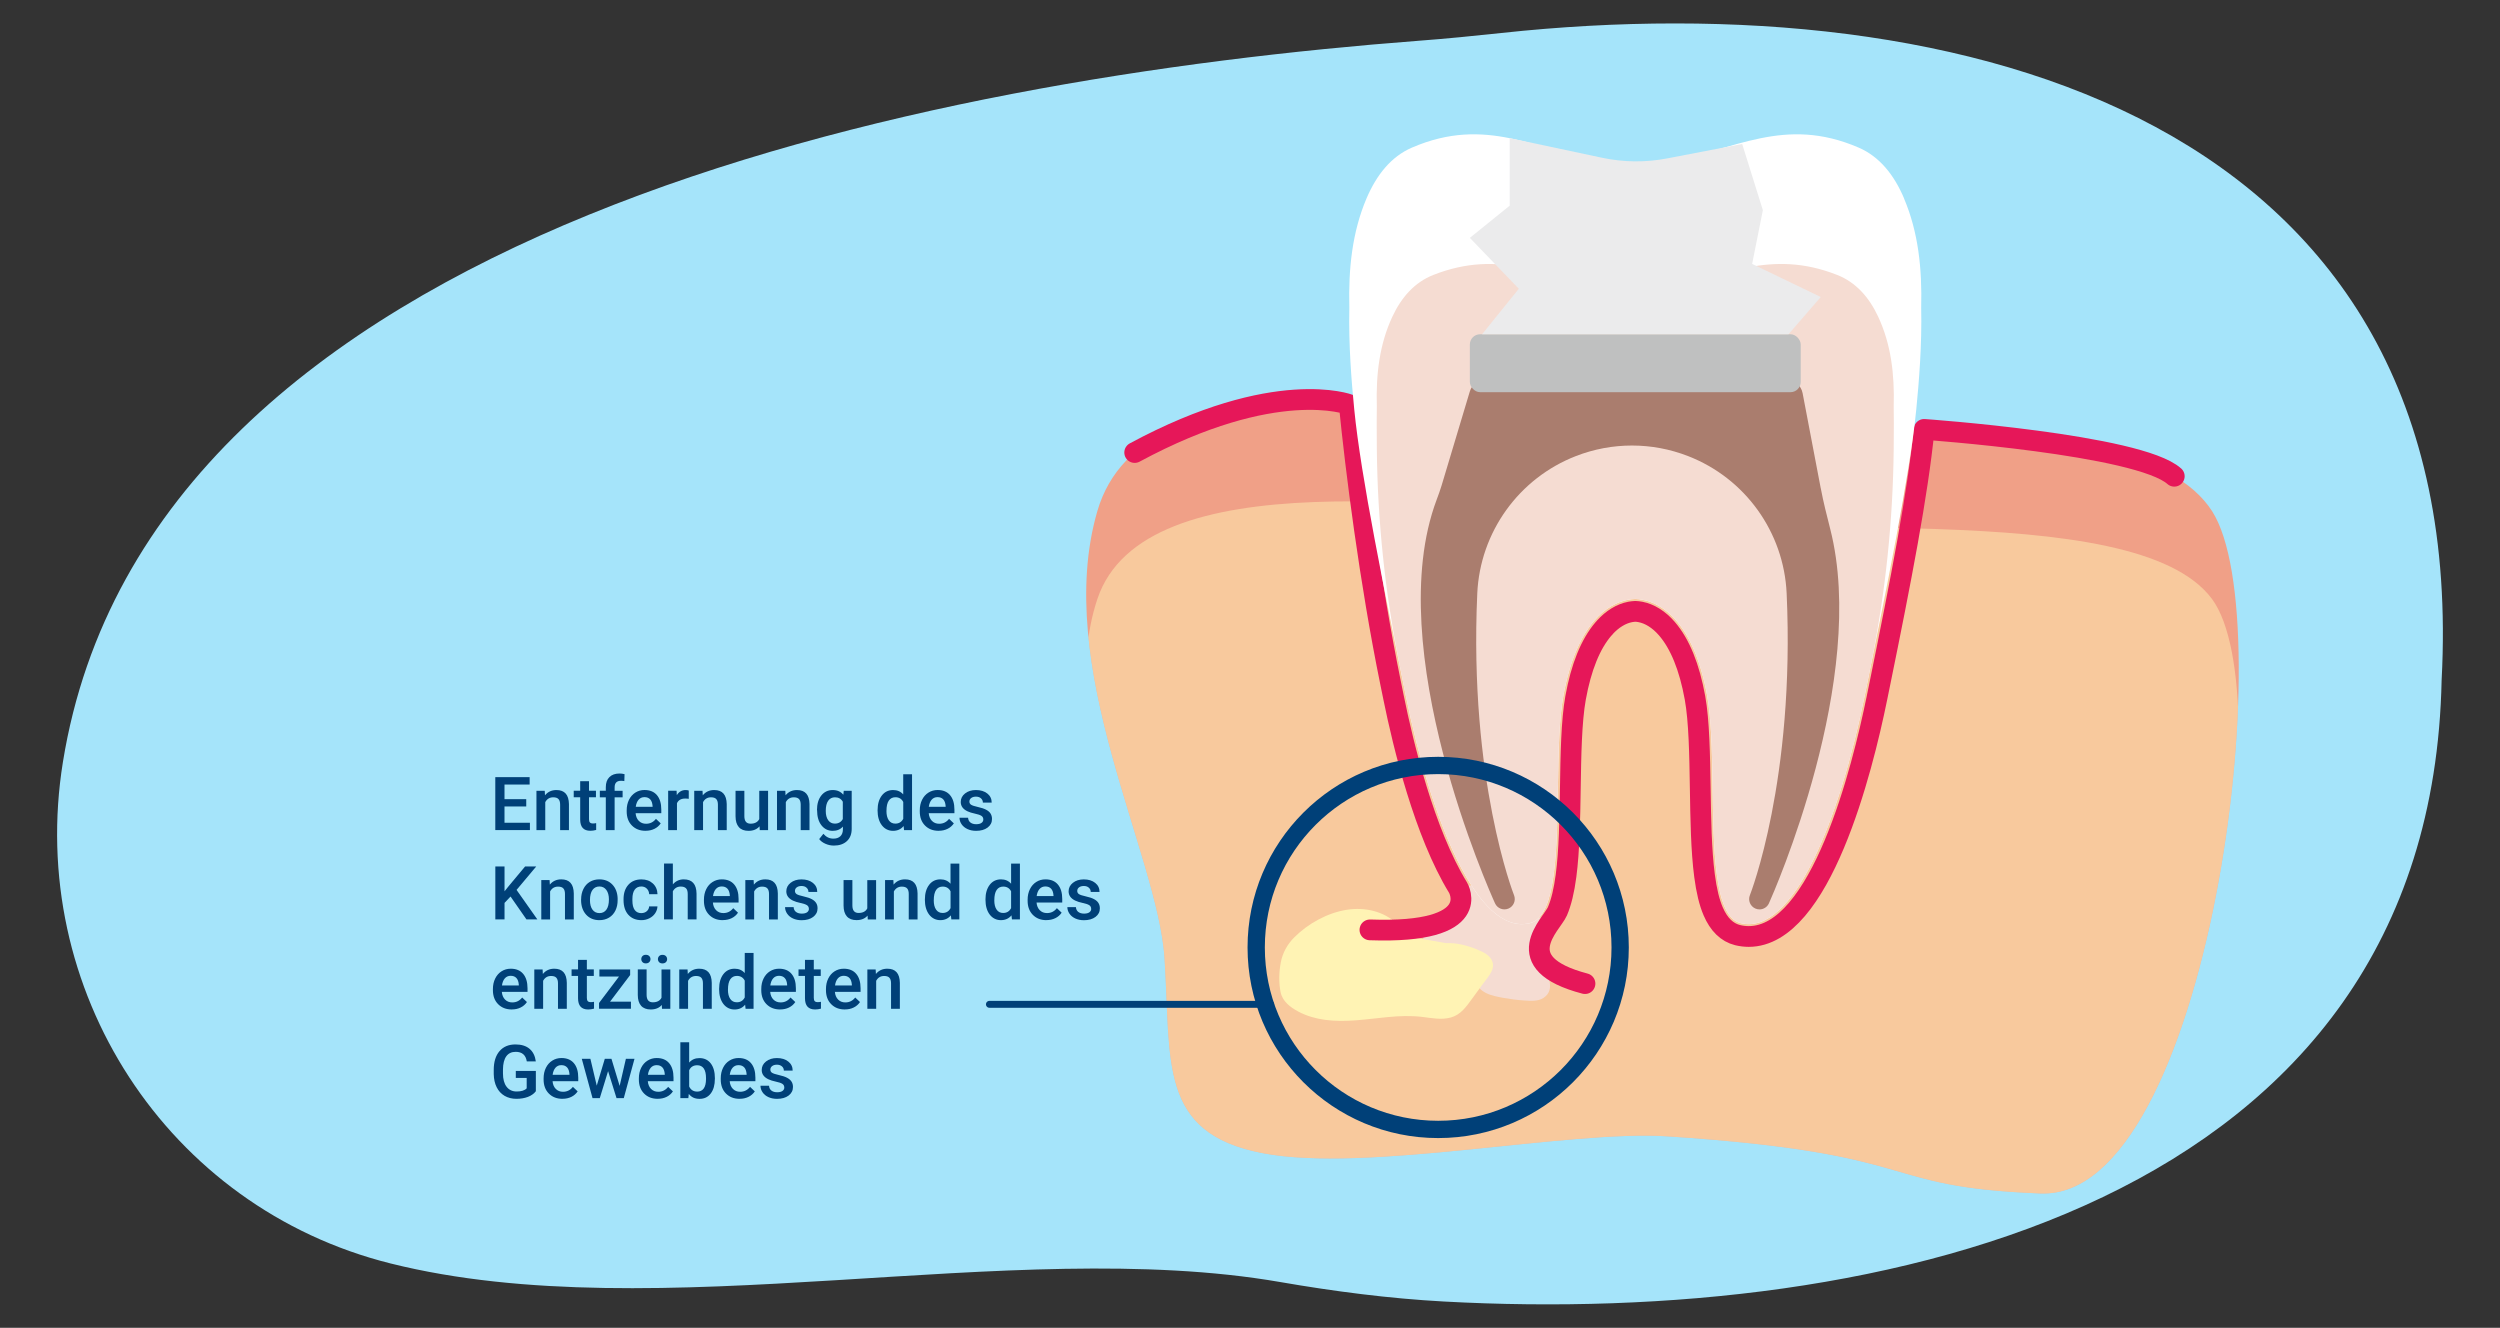 <?xml version="1.0" encoding="UTF-8"?>
<svg xmlns="http://www.w3.org/2000/svg" xmlns:xlink="http://www.w3.org/1999/xlink" id="uuid-5093d146-fd6a-4e78-a0a5-f84c5672e1aa" data-name="Ebene 1" width="723" height="384" viewBox="0 0 723 384">
  <rect x="0" y="0" width="723" height="384" fill="#333333" stroke="none"/>
  <defs>
    <style>
      .uuid-287e9701-ff32-42b5-8fd0-f504a427b691 {
        fill: #ebebec;
      }

      .uuid-d8528d84-4b7a-426c-a533-ab21795a1fe7 {
        fill: #f5dcd2;
      }

      .uuid-c8a74b02-1c59-4cfc-bf08-75a856d69a3c {
        fill: #fff;
      }

      .uuid-79b2e9a7-684c-4d3a-9fc5-9db65033edd9 {
        clip-path: url(#uuid-ffa49cb7-a8f1-40ed-a3f4-3a97c5c7b606);
      }

      .uuid-56c33f50-9d99-4199-831c-d93ac86b0ed6 {
        opacity: .5;
      }

      .uuid-56c33f50-9d99-4199-831c-d93ac86b0ed6, .uuid-af2faab4-b842-4100-8081-ad7de5ad4e05 {
        fill: #fff3b4;
      }

      .uuid-4fc811a1-652d-494a-a36d-eb493ed74eb0 {
        fill: #aa7d6e;
      }

      .uuid-ea3c93ee-3f3b-4602-90a7-b62badaaaf61, .uuid-2e89d10c-0896-4304-9d75-bb3f851837b0, .uuid-06db256f-3d17-4864-8e6b-6e5494f61581, .uuid-b1e44dad-4ca7-479a-92aa-db0b61a21b5c {
        fill: none;
      }

      .uuid-c947288d-95ed-4ba9-9205-5bc162654619 {
        fill: #f0a087;
      }

      .uuid-9d1cd68b-cc6d-48dd-9ac6-7e0064d303e2 {
        fill: #004078;
      }

      .uuid-f4133373-69bd-42cb-9fa4-8836fd9cf28e {
        fill: #bfc0c0;
      }

      .uuid-766b55e6-b606-40ca-9e18-0b787a605d5c {
        fill: #a5e4fa;
      }

      .uuid-2e89d10c-0896-4304-9d75-bb3f851837b0 {
        stroke: #e61759;
        stroke-width: 6px;
      }

      .uuid-2e89d10c-0896-4304-9d75-bb3f851837b0, .uuid-b1e44dad-4ca7-479a-92aa-db0b61a21b5c {
        stroke-linecap: round;
        stroke-linejoin: round;
      }

      .uuid-06db256f-3d17-4864-8e6b-6e5494f61581 {
        stroke-miterlimit: 10;
        stroke-width: 5px;
      }

      .uuid-06db256f-3d17-4864-8e6b-6e5494f61581, .uuid-b1e44dad-4ca7-479a-92aa-db0b61a21b5c {
        stroke: #004078;
      }

      .uuid-b1e44dad-4ca7-479a-92aa-db0b61a21b5c {
        stroke-width: 2px;
      }
    </style>
    <clipPath id="uuid-ffa49cb7-a8f1-40ed-a3f4-3a97c5c7b606">
      <path class="uuid-ea3c93ee-3f3b-4602-90a7-b62badaaaf61" d="M590.18,345.15c-48.54-1.91-32.13-11.53-107.88-16.52-28.99-1.91-87.31,10.68-117.31,4.83-30-5.84-26.29-26.18-28.2-56.3-1.91-30.11-32.47-84.5-19.44-129.34,6.7-23.05,31.94-30.87,62.66-32.22,29.02-1.28,62.94,3.2,90.72,6.04,25.93,2.65,58.87,1.74,89.05,2.92,36.4,1.42,68.77,5.88,79.95,23.26,20.45,31.8-1.01,199.23-49.56,197.32Z"></path>
    </clipPath>
  </defs>
  <path class="uuid-766b55e6-b606-40ca-9e18-0b787a605d5c" d="M706.12,196.65c-3.11,152.15-161.85,186.66-288.54,179.75-15.93-.87-31.77-2.94-47.49-5.66-77.79-13.45-179.92,13.96-257.14-5.35C48.27,349.22,7.56,286.15,18.2,220.34,43.23,65.57,268.16,22.61,410.39,11.78c7.95-.6,15.87-1.39,23.8-2.24,133.3-14.39,280.57,24.48,271.93,187.1Z"></path>
  <g>
    <g class="uuid-79b2e9a7-684c-4d3a-9fc5-9db65033edd9">
      <path class="uuid-c947288d-95ed-4ba9-9205-5bc162654619" d="M590.18,345.15c-48.54-1.91-32.13-11.53-107.88-16.52-28.99-1.91-87.31,10.68-117.31,4.83-30-5.84-26.29-26.18-28.2-56.3-1.91-30.11-32.47-84.5-19.44-129.34,6.7-23.05,31.94-30.87,62.66-32.22,29.02-1.28,62.94,3.2,90.72,6.04,25.93,2.65,58.87,1.74,89.05,2.92,36.4,1.42,68.77,5.88,79.95,23.26,20.45,31.8-1.01,199.23-49.56,197.32Z"></path>
      <path class="uuid-56c33f50-9d99-4199-831c-d93ac86b0ed6" d="M590.18,345.15c-48.54-1.66-32.13-10.04-107.88-14.39-28.99-1.66-87.31,9.3-117.31,4.21-30-5.09-26.29-22.81-28.2-49.04-1.91-26.23-32.47-73.61-19.44-112.67,6.7-20.08,31.94-26.89,62.66-28.07,29.02-1.12,62.94,2.79,90.72,5.26,25.93,2.31,58.87,1.52,89.05,2.54,36.4,1.24,68.77,5.12,79.95,20.26,20.45,27.7-1.01,173.55-49.56,171.89Z"></path>
    </g>
    <path class="uuid-d8528d84-4b7a-426c-a533-ab21795a1fe7" d="M445.95,279.66c-.88-1.05-1.93-1.96-2.65-3.13-.77-1.24.17-1.52-.46-2.83-.49-1.03,4.87-8.56,3.59-8.37-2.73.4-12.72-1.57-14.97-2.88-1.05-.61-.97-3.17-1.78-4.3-.24-.73-2.03.29-2.23-.4-.74-2.51-4.83-2.14-4.7.64,0,.06.02.1.02.16-.24.26-.43.6-.52,1.04-.74,3.61-3.13,5.27-6.12,7.05-1.36.81-3.24,1.83-4.07,3.25-1.18,2.01.17,3.96,2.09,4.72,3.3,1.31,7.07.48,10.31,1.86.9.38,1.95,1.01,2.31,1.97.52,1.4-.22,3.17-.04,4.64.48,4.12,4.72,4.9,8.12,5.52,1.98.36,3.99.61,5.99.74,1.83.12,3.93.31,5.54-.75,3.38-2.21,1.61-6.5-.42-8.93Z"></path>
    <path class="uuid-af2faab4-b842-4100-8081-ad7de5ad4e05" d="M428.93,275.38c-2.56-1.27-5.54-2.26-8.38-2.56-.79-.08-1.57-.09-2.35-.07-2.33-.41-4.67-.81-7-1.22-1.44-.25-2.94-.5-4.18-1.32-1.2-.79-2.01-2.05-3.03-3.04-3.78-3.68-9.35-4.86-14.45-4.07-5.6.86-11.28,4-15.26,8.01-2,2.01-3.35,4.45-3.88,7.24-.52,2.73-.61,5.84-.05,8.58.54,2.69,2.82,4.38,5.11,5.61,2.39,1.28,5.02,2.02,7.69,2.39,6.11.85,12.18-.23,18.27-.8,3.3-.31,6.61-.44,9.9-.04,2.72.33,5.56.92,8.26.17,2.89-.8,4.51-3.19,6.19-5.49,1-1.37,2.01-2.75,3.01-4.12.9-1.24,2.01-2.47,2.64-3.88,1.07-2.37-.37-4.33-2.48-5.38Z"></path>
    <path class="uuid-2e89d10c-0896-4304-9d75-bb3f851837b0" d="M628.8,137.73c-10.2-9.18-72.34-13.55-72.34-13.55-1.86,18.8-6.74,43.78-12.73,73.19l-.93,4.55c-4.22,20.72-16.28,68.91-37.07,68.91,0,0,0,0,0,0-1.08,0-2.17-.14-3.24-.4-3.04-.76-5.41-3.07-7.04-6.87-1.11-2.58-1.93-5.95-2.5-10.31-.96-7.29-1.1-16.42-1.24-25.25-.15-9.56-.3-19.44-1.52-26.2-1.61-8.91-4.36-15.65-8.15-20.02l-.05-.06c-2.27-2.59-4.89-4.23-7.59-4.75-.51-.1-1-.15-1.47-.17-.47.02-.96.08-1.47.17-2.61.5-5.15,2.05-7.37,4.49l-.05.1-.31.31c-3.76,4.37-6.47,11.08-8.07,19.93-1.22,6.76-1.37,16.64-1.52,26.2-.14,8.83-.28,17.96-1.24,25.25-.57,4.35-1.39,7.73-2.5,10.31-1.63,3.8-14.75,14.92,7.98,20.9"></path>
    <path class="uuid-2e89d10c-0896-4304-9d75-bb3f851837b0" d="M328.15,130.87c40.82-22.02,62.05-13.86,62.05-13.86,1.86,18.8,5.93,50.95,11.93,80.37l.93,4.55c2.76,13.56,8.88,38.9,18.61,54.78,0,0,8.01,13.41-25.49,12.21"></path>
    <path class="uuid-c8a74b02-1c59-4cfc-bf08-75a856d69a3c" d="M550.67,57.4c-2.88-6.8-7.09-12.1-13.14-14.71-21.61-9.34-36,.89-54.49,3.77-3.36.38-6.74.63-10.11.7-3.37-.07-6.75-.32-10.11-.7-18.49-2.88-32.88-13.11-54.49-3.77-6.05,2.61-10.25,7.92-13.14,14.71-4.12,9.71-5.25,20.26-4.96,31.59-.24,10.79.63,21.38,1.42,29.41,1.93,19.59,8.71,52.31,14.92,82.82,7.21,35.39,20.57,69.59,35.92,65.75,2.01-.5,3.5-2.21,4.61-4.81,1.04-2.43,1.75-5.65,2.24-9.36,1.99-15.03.37-38.28,2.79-51.62,1.9-10.49,5.21-17.4,8.97-21.74,0,0,0,0,0,0,3.11-3.58,6.51-5.37,9.68-5.98.73-.14,1.45-.22,2.14-.24.7.02,1.41.1,2.14.24,3.17.61,6.57,2.4,9.68,5.98,0,0,0,0,0,0,3.76,4.33,7.08,11.25,8.97,21.74,2.41,13.33.8,36.59,2.79,51.62.49,3.71,1.2,6.93,2.24,9.36,1.11,2.59,2.6,4.3,4.61,4.81,15.35,3.84,28.71-30.36,35.92-65.75,6.21-30.5,12.99-63.23,14.92-82.82.79-8.03,1.66-18.62,1.42-29.41.29-11.33-.84-21.88-4.96-31.59Z"></path>
    <path class="uuid-d8528d84-4b7a-426c-a533-ab21795a1fe7" d="M406.57,201.21c7.21,35.39,20.57,69.59,35.92,65.75,2.01-.5,3.5-2.21,4.61-4.81,1.04-2.43,1.75-5.65,2.24-9.36,1.99-15.03.37-38.28,2.79-51.62,1.9-10.49,5.21-17.4,8.97-21.74,0,0,0,0,0,0,3.11-3.58,6.51-5.37,9.68-5.98.73-.14,1.45-.22,2.14-.24.7.02,1.41.1,2.14.24,3.17.61,6.57,2.4,9.68,5.98,0,0,0,0,0,0,3.76,4.33,7.08,11.25,8.97,21.74,2.41,13.33.8,36.59,2.79,51.62.49,3.71,1.2,6.93,2.24,9.36,1.11,2.59,2.6,4.3,4.61,4.81,15.35,3.84,28.71-30.36,35.92-65.75l1.93-9.59c4.09-20.35,6.25-41.04,6.46-61.79.05-5.56.06-10.03,0-12.25.27-9.32-.76-17.99-4.48-25.97-2.6-5.59-6.41-9.95-11.87-12.1-19.53-7.68-32.54.73-49.25,3.1-3.04.31-6.09.52-9.14.57-3.05-.05-6.1-.26-9.14-.57-16.72-2.37-29.72-10.78-49.25-3.1-5.46,2.15-9.27,6.51-11.87,12.1-3.72,7.98-4.75,16.65-4.48,25.97-.05,2.23-.05,6.7,0,12.25.2,20.75,2.37,41.45,6.46,61.8l1.92,9.59Z"></path>
    <path class="uuid-4fc811a1-652d-494a-a36d-eb493ed74eb0" d="M526.55,141.17l-5.24-27.49c-.43-2.24-2.38-3.85-4.66-3.85h-87.04c-2.09,0-3.94,1.37-4.54,3.38l-8.16,27.19c-.42,1.39-.92,2.76-1.43,4.12-16.17,43.04,15.42,113.5,16.88,116.72.67,1.48,2.4,2.15,3.9,1.51,1.49-.64,2.2-2.35,1.6-3.86-.13-.33-13.08-33.34-10.63-87.28.81-17.71,12.01-33.3,28.53-39.72,10.45-4.06,21.96-4.06,32.41,0,16.53,6.41,27.73,22,28.53,39.72,2.46,53.94-10.5,86.96-10.63,87.28-.61,1.51.11,3.23,1.61,3.87.38.16.78.24,1.17.24,1.14,0,2.23-.66,2.73-1.77,1.34-2.99,28.78-65.05,17.71-108.3-1-3.9-1.98-7.8-2.73-11.76Z"></path>
    <rect class="uuid-f4133373-69bd-42cb-9fa4-8836fd9cf28e" x="425.08" y="96.67" width="95.69" height="16.75" rx="2.96" ry="2.96"></rect>
    <path class="uuid-287e9701-ff32-42b5-8fd0-f504a427b691" d="M436.61,39.96v19.51l-11.53,9.32,14.16,14.72-10.62,13.16h88.61l9.33-10.77-19.84-9.57,3.1-15.55-5.98-19.14-21.67,4.17c-6.22,1.2-12.62,1.14-18.82-.18l-26.73-5.68Z"></path>
    <g>
      <path class="uuid-9d1cd68b-cc6d-48dd-9ac6-7e0064d303e2" d="M152.19,233.23h-6.29v4.71h7.35v2.12h-10.01v-15.31h9.93v2.14h-7.27v4.23h6.29v2.1Z"></path>
      <path class="uuid-9d1cd68b-cc6d-48dd-9ac6-7e0064d303e2" d="M157.54,228.69l.07,1.31c.84-1.02,1.94-1.52,3.31-1.52,2.37,0,3.57,1.36,3.62,4.07v7.52h-2.55v-7.37c0-.72-.16-1.26-.47-1.6-.31-.35-.82-.52-1.53-.52-1.03,0-1.8.47-2.3,1.4v8.09h-2.55v-11.38h2.41Z"></path>
      <path class="uuid-9d1cd68b-cc6d-48dd-9ac6-7e0064d303e2" d="M170.34,225.92v2.76h2.01v1.89h-2.01v6.35c0,.43.09.75.26.94.17.19.48.29.92.29.29,0,.59-.04.89-.11v1.98c-.58.16-1.14.24-1.68.24-1.96,0-2.94-1.08-2.94-3.25v-6.44h-1.87v-1.89h1.87v-2.76h2.55Z"></path>
      <path class="uuid-9d1cd68b-cc6d-48dd-9ac6-7e0064d303e2" d="M175.2,240.06v-9.48h-1.73v-1.89h1.73v-1.04c0-1.26.35-2.24,1.05-2.92.7-.69,1.68-1.03,2.94-1.03.45,0,.93.06,1.43.19l-.06,2c-.28-.06-.61-.08-.98-.08-1.22,0-1.83.63-1.83,1.88v1.01h2.31v1.89h-2.31v9.48h-2.55Z"></path>
      <path class="uuid-9d1cd68b-cc6d-48dd-9ac6-7e0064d303e2" d="M186.69,240.27c-1.62,0-2.93-.51-3.94-1.53-1.01-1.02-1.51-2.38-1.51-4.07v-.32c0-1.13.22-2.15.66-3.04.44-.89,1.05-1.59,1.84-2.09.79-.5,1.67-.75,2.65-.75,1.55,0,2.75.49,3.59,1.48s1.27,2.39,1.27,4.2v1.03h-7.43c.08.94.39,1.68.94,2.23.55.55,1.24.82,2.08.82,1.17,0,2.12-.47,2.86-1.42l1.38,1.31c-.46.68-1.06,1.21-1.82,1.58-.76.37-1.61.56-2.56.56ZM186.39,230.53c-.7,0-1.27.25-1.7.74s-.71,1.17-.83,2.05h4.87v-.19c-.06-.85-.28-1.5-.68-1.94s-.95-.66-1.66-.66Z"></path>
      <path class="uuid-9d1cd68b-cc6d-48dd-9ac6-7e0064d303e2" d="M199.19,231.02c-.34-.06-.68-.08-1.04-.08-1.17,0-1.96.45-2.37,1.35v7.78h-2.55v-11.38h2.44l.06,1.27c.62-.99,1.47-1.48,2.56-1.48.36,0,.67.05.9.15v2.4Z"></path>
      <path class="uuid-9d1cd68b-cc6d-48dd-9ac6-7e0064d303e2" d="M203.17,228.69l.07,1.31c.84-1.02,1.94-1.52,3.31-1.52,2.37,0,3.57,1.36,3.62,4.07v7.52h-2.55v-7.37c0-.72-.16-1.26-.47-1.6-.31-.35-.82-.52-1.53-.52-1.03,0-1.8.47-2.3,1.4v8.09h-2.55v-11.38h2.41Z"></path>
      <path class="uuid-9d1cd68b-cc6d-48dd-9ac6-7e0064d303e2" d="M219.67,238.95c-.75.88-1.81,1.33-3.2,1.33-1.23,0-2.17-.36-2.8-1.08-.63-.72-.95-1.77-.95-3.13v-7.37h2.55v7.34c0,1.44.6,2.17,1.8,2.17s2.08-.45,2.51-1.34v-8.17h2.55v11.38h-2.41l-.06-1.11Z"></path>
      <path class="uuid-9d1cd68b-cc6d-48dd-9ac6-7e0064d303e2" d="M227.11,228.69l.07,1.31c.84-1.02,1.94-1.52,3.31-1.52,2.37,0,3.57,1.36,3.62,4.07v7.52h-2.55v-7.37c0-.72-.16-1.26-.47-1.6-.31-.35-.82-.52-1.53-.52-1.03,0-1.8.47-2.3,1.4v8.09h-2.55v-11.38h2.41Z"></path>
      <path class="uuid-9d1cd68b-cc6d-48dd-9ac6-7e0064d303e2" d="M236.27,234.29c0-1.77.42-3.18,1.25-4.23s1.93-1.58,3.31-1.58c1.3,0,2.32.45,3.06,1.36l.12-1.15h2.3v11.03c0,1.49-.46,2.67-1.39,3.53-.93.86-2.18,1.29-3.76,1.29-.83,0-1.65-.17-2.44-.52-.8-.35-1.4-.8-1.81-1.36l1.21-1.53c.78.93,1.75,1.4,2.9,1.4.85,0,1.52-.23,2.01-.69.49-.46.74-1.13.74-2.02v-.77c-.74.82-1.72,1.23-2.94,1.23-1.33,0-2.42-.53-3.26-1.59-.84-1.06-1.27-2.52-1.27-4.39ZM238.81,234.51c0,1.14.23,2.04.7,2.7.47.65,1.11.98,1.94.98,1.03,0,1.79-.44,2.29-1.32v-5c-.48-.86-1.24-1.29-2.27-1.29-.84,0-1.49.33-1.96,1-.47.67-.7,1.65-.7,2.94Z"></path>
      <path class="uuid-9d1cd68b-cc6d-48dd-9ac6-7e0064d303e2" d="M253.8,234.29c0-1.75.41-3.16,1.22-4.22.81-1.06,1.9-1.59,3.27-1.59,1.21,0,2.18.42,2.92,1.26v-5.82h2.55v16.15h-2.31l-.13-1.18c-.76.93-1.78,1.39-3.06,1.39s-2.41-.54-3.23-1.61c-.82-1.07-1.24-2.53-1.24-4.37ZM256.36,234.51c0,1.16.22,2.06.67,2.71s1.08.97,1.9.97c1.04,0,1.81-.47,2.29-1.4v-4.86c-.47-.91-1.23-1.37-2.27-1.37-.83,0-1.46.33-1.91.98-.45.65-.67,1.64-.67,2.96Z"></path>
      <path class="uuid-9d1cd68b-cc6d-48dd-9ac6-7e0064d303e2" d="M271.45,240.27c-1.62,0-2.93-.51-3.94-1.53-1.01-1.02-1.51-2.38-1.51-4.07v-.32c0-1.13.22-2.15.66-3.04s1.05-1.59,1.85-2.09c.79-.5,1.67-.75,2.65-.75,1.55,0,2.75.49,3.59,1.48.84.99,1.27,2.39,1.27,4.2v1.03h-7.43c.08.94.39,1.68.94,2.23.55.55,1.24.82,2.08.82,1.17,0,2.12-.47,2.86-1.42l1.38,1.31c-.46.68-1.06,1.21-1.82,1.58-.76.37-1.61.56-2.56.56ZM271.14,230.53c-.7,0-1.27.25-1.7.74-.43.49-.71,1.17-.83,2.05h4.87v-.19c-.06-.85-.28-1.5-.68-1.94-.4-.44-.95-.66-1.66-.66Z"></path>
      <path class="uuid-9d1cd68b-cc6d-48dd-9ac6-7e0064d303e2" d="M284.37,236.97c0-.46-.19-.8-.56-1.04-.38-.24-1-.45-1.87-.63-.87-.18-1.59-.41-2.18-.69-1.28-.62-1.91-1.51-1.91-2.68,0-.98.41-1.8,1.24-2.46.83-.66,1.88-.99,3.15-.99,1.36,0,2.46.34,3.3,1.01.84.67,1.26,1.54,1.26,2.62h-2.55c0-.49-.18-.9-.55-1.23-.36-.33-.85-.49-1.45-.49-.56,0-1.02.13-1.37.39-.35.26-.53.61-.53,1.04,0,.39.17.7.49.91.33.22,1,.44,2,.66s1.79.48,2.36.79c.57.3,1,.67,1.27,1.1s.42.95.42,1.56c0,1.02-.42,1.85-1.27,2.49s-1.96.95-3.33.95c-.93,0-1.76-.17-2.49-.51-.73-.34-1.3-.8-1.7-1.39-.41-.59-.61-1.22-.61-1.9h2.48c.04.6.26,1.07.68,1.39.42.33.98.49,1.67.49s1.18-.13,1.53-.38.53-.59.53-1Z"></path>
      <path class="uuid-9d1cd68b-cc6d-48dd-9ac6-7e0064d303e2" d="M147.64,259.28l-1.73,1.84v4.77h-2.66v-15.31h2.66v7.18l1.47-1.82,4.48-5.36h3.22l-5.69,6.78,6.01,8.53h-3.15l-4.6-6.61Z"></path>
      <path class="uuid-9d1cd68b-cc6d-48dd-9ac6-7e0064d303e2" d="M158.94,254.52l.07,1.31c.84-1.02,1.94-1.52,3.31-1.52,2.37,0,3.57,1.36,3.62,4.07v7.52h-2.55v-7.37c0-.72-.16-1.26-.47-1.6-.31-.35-.82-.52-1.53-.52-1.03,0-1.8.47-2.3,1.4v8.09h-2.55v-11.38h2.41Z"></path>
      <path class="uuid-9d1cd68b-cc6d-48dd-9ac6-7e0064d303e2" d="M168.06,260.1c0-1.11.22-2.12.66-3.01.44-.89,1.06-1.58,1.86-2.06.8-.48,1.72-.72,2.75-.72,1.53,0,2.78.49,3.74,1.48s1.47,2.3,1.55,3.93v.6c.01,1.12-.21,2.12-.64,3.01-.43.88-1.05,1.57-1.85,2.05-.8.48-1.73.73-2.78.73-1.6,0-2.89-.54-3.85-1.6-.96-1.07-1.45-2.49-1.45-4.27v-.13ZM170.62,260.33c0,1.17.24,2.09.73,2.75.48.66,1.16.99,2.02.99s1.53-.34,2.01-1.01.72-1.66.72-2.95c0-1.15-.25-2.06-.74-2.73s-1.17-1.01-2.01-1.01-1.5.33-1.99.99c-.49.66-.74,1.65-.74,2.97Z"></path>
      <path class="uuid-9d1cd68b-cc6d-48dd-9ac6-7e0064d303e2" d="M185.47,264.07c.64,0,1.17-.19,1.59-.56s.64-.83.67-1.38h2.41c-.03.71-.25,1.37-.66,1.98s-.97,1.1-1.68,1.46-1.47.54-2.29.54c-1.59,0-2.85-.52-3.78-1.54-.93-1.03-1.4-2.45-1.4-4.27v-.26c0-1.73.46-3.12,1.39-4.16s2.19-1.56,3.78-1.56c1.35,0,2.45.39,3.31,1.18.85.79,1.3,1.82,1.34,3.11h-2.41c-.03-.65-.25-1.19-.67-1.61-.42-.42-.95-.63-1.59-.63-.83,0-1.46.3-1.91.9-.45.6-.68,1.51-.68,2.73v.41c0,1.23.22,2.15.67,2.76.45.61,1.09.91,1.93.91Z"></path>
      <path class="uuid-9d1cd68b-cc6d-48dd-9ac6-7e0064d303e2" d="M194.59,255.76c.83-.97,1.89-1.45,3.16-1.45,2.42,0,3.66,1.38,3.69,4.15v7.43h-2.55v-7.34c0-.79-.17-1.34-.51-1.67-.34-.33-.84-.49-1.5-.49-1.02,0-1.79.46-2.29,1.37v8.13h-2.55v-16.15h2.55v6.01Z"></path>
      <path class="uuid-9d1cd68b-cc6d-48dd-9ac6-7e0064d303e2" d="M209.03,266.11c-1.62,0-2.93-.51-3.94-1.53-1.01-1.02-1.51-2.38-1.51-4.07v-.32c0-1.14.22-2.15.66-3.04.44-.89,1.05-1.59,1.85-2.09s1.67-.75,2.65-.75c1.55,0,2.75.49,3.59,1.48s1.27,2.39,1.27,4.19v1.03h-7.43c.08.94.39,1.68.94,2.23.55.55,1.24.82,2.08.82,1.17,0,2.12-.47,2.86-1.42l1.38,1.31c-.46.68-1.06,1.21-1.82,1.58s-1.61.56-2.56.56ZM208.73,256.36c-.7,0-1.27.25-1.7.74s-.71,1.17-.83,2.05h4.87v-.19c-.06-.86-.28-1.5-.68-1.94-.4-.44-.95-.66-1.66-.66Z"></path>
      <path class="uuid-9d1cd68b-cc6d-48dd-9ac6-7e0064d303e2" d="M217.95,254.52l.07,1.31c.84-1.02,1.94-1.52,3.31-1.52,2.37,0,3.57,1.36,3.62,4.07v7.52h-2.55v-7.37c0-.72-.16-1.26-.47-1.6-.31-.35-.82-.52-1.53-.52-1.03,0-1.8.47-2.3,1.4v8.09h-2.55v-11.38h2.41Z"></path>
      <path class="uuid-9d1cd68b-cc6d-48dd-9ac6-7e0064d303e2" d="M233.92,262.81c0-.46-.19-.8-.56-1.04s-1-.45-1.87-.63c-.87-.18-1.59-.41-2.18-.69-1.28-.62-1.91-1.51-1.91-2.68,0-.98.41-1.8,1.24-2.46s1.88-.99,3.15-.99c1.36,0,2.46.34,3.3,1.01.84.67,1.26,1.55,1.26,2.62h-2.55c0-.49-.18-.9-.55-1.23-.36-.33-.85-.49-1.45-.49-.56,0-1.02.13-1.37.39-.35.26-.53.61-.53,1.04,0,.39.16.7.49.92.33.22,1,.44,2,.66,1,.22,1.79.48,2.36.79.57.3,1,.67,1.27,1.1.28.43.42.95.42,1.56,0,1.02-.42,1.85-1.27,2.49-.85.63-1.96.95-3.33.95-.93,0-1.76-.17-2.49-.5s-1.3-.8-1.7-1.39-.61-1.22-.61-1.9h2.48c.03.6.26,1.07.68,1.39s.98.49,1.67.49,1.18-.13,1.54-.38c.35-.26.53-.59.53-1Z"></path>
      <path class="uuid-9d1cd68b-cc6d-48dd-9ac6-7e0064d303e2" d="M250.91,264.78c-.75.88-1.81,1.32-3.2,1.32-1.23,0-2.17-.36-2.8-1.08s-.95-1.77-.95-3.13v-7.37h2.55v7.34c0,1.44.6,2.17,1.8,2.17s2.08-.45,2.51-1.33v-8.17h2.55v11.38h-2.41l-.06-1.11Z"></path>
      <path class="uuid-9d1cd68b-cc6d-48dd-9ac6-7e0064d303e2" d="M258.36,254.52l.07,1.31c.84-1.02,1.94-1.52,3.31-1.52,2.37,0,3.57,1.36,3.62,4.07v7.52h-2.55v-7.37c0-.72-.16-1.26-.47-1.6-.31-.35-.82-.52-1.53-.52-1.03,0-1.8.47-2.3,1.4v8.09h-2.55v-11.38h2.41Z"></path>
      <path class="uuid-9d1cd68b-cc6d-48dd-9ac6-7e0064d303e2" d="M267.48,260.12c0-1.75.41-3.16,1.22-4.22.81-1.06,1.9-1.59,3.27-1.59,1.21,0,2.18.42,2.92,1.26v-5.82h2.55v16.15h-2.31l-.13-1.18c-.76.92-1.78,1.39-3.06,1.39s-2.41-.54-3.23-1.61c-.82-1.07-1.24-2.53-1.24-4.37ZM270.04,260.35c0,1.16.22,2.06.67,2.71.45.65,1.08.97,1.9.97,1.04,0,1.81-.47,2.29-1.4v-4.86c-.47-.91-1.23-1.37-2.27-1.37-.83,0-1.47.33-1.91.98-.45.66-.67,1.64-.67,2.96Z"></path>
      <path class="uuid-9d1cd68b-cc6d-48dd-9ac6-7e0064d303e2" d="M285,260.12c0-1.75.41-3.16,1.22-4.22.81-1.06,1.9-1.59,3.27-1.59,1.21,0,2.18.42,2.92,1.26v-5.82h2.55v16.15h-2.31l-.13-1.18c-.76.92-1.78,1.39-3.06,1.39s-2.41-.54-3.23-1.61c-.82-1.07-1.23-2.53-1.23-4.37ZM287.55,260.35c0,1.16.22,2.06.67,2.71.44.65,1.08.97,1.9.97,1.04,0,1.81-.47,2.29-1.4v-4.86c-.47-.91-1.23-1.37-2.27-1.37-.83,0-1.46.33-1.91.98-.45.66-.67,1.64-.67,2.96Z"></path>
      <path class="uuid-9d1cd68b-cc6d-48dd-9ac6-7e0064d303e2" d="M302.64,266.11c-1.62,0-2.93-.51-3.94-1.53-1.01-1.02-1.51-2.38-1.51-4.07v-.32c0-1.14.22-2.15.66-3.04.44-.89,1.05-1.59,1.84-2.09s1.67-.75,2.65-.75c1.55,0,2.75.49,3.59,1.48s1.27,2.39,1.27,4.19v1.03h-7.43c.08.94.39,1.68.94,2.23.55.55,1.24.82,2.08.82,1.17,0,2.12-.47,2.86-1.42l1.38,1.31c-.46.68-1.06,1.21-1.82,1.58s-1.61.56-2.56.56ZM302.33,256.36c-.7,0-1.27.25-1.7.74s-.71,1.17-.83,2.05h4.87v-.19c-.06-.86-.28-1.5-.68-1.94-.4-.44-.95-.66-1.66-.66Z"></path>
      <path class="uuid-9d1cd68b-cc6d-48dd-9ac6-7e0064d303e2" d="M315.56,262.81c0-.46-.19-.8-.56-1.04s-1-.45-1.87-.63c-.87-.18-1.59-.41-2.18-.69-1.28-.62-1.91-1.51-1.91-2.68,0-.98.41-1.8,1.24-2.46.83-.66,1.88-.99,3.15-.99,1.36,0,2.46.34,3.3,1.01.84.67,1.26,1.55,1.26,2.62h-2.55c0-.49-.18-.9-.55-1.23-.36-.33-.85-.49-1.45-.49-.56,0-1.02.13-1.37.39s-.53.61-.53,1.04c0,.39.16.7.49.92.33.22,1,.44,2,.66,1,.22,1.79.48,2.36.79.57.3,1,.67,1.27,1.1s.42.95.42,1.56c0,1.02-.42,1.85-1.27,2.49-.85.63-1.96.95-3.33.95-.93,0-1.76-.17-2.49-.5-.73-.34-1.3-.8-1.7-1.39s-.61-1.22-.61-1.9h2.48c.04.6.26,1.07.68,1.39s.98.49,1.67.49,1.18-.13,1.54-.38c.35-.26.53-.59.53-1Z"></path>
      <path class="uuid-9d1cd68b-cc6d-48dd-9ac6-7e0064d303e2" d="M148,291.94c-1.62,0-2.93-.51-3.94-1.53-1.01-1.02-1.51-2.38-1.51-4.07v-.31c0-1.14.22-2.15.66-3.04s1.05-1.59,1.84-2.09,1.68-.75,2.65-.75c1.55,0,2.75.49,3.59,1.48.84.99,1.27,2.39,1.27,4.19v1.03h-7.43c.08.94.39,1.68.94,2.23s1.24.82,2.08.82c1.17,0,2.12-.47,2.86-1.42l1.38,1.31c-.46.68-1.06,1.21-1.82,1.58-.76.38-1.61.56-2.56.56ZM147.7,282.2c-.7,0-1.27.25-1.7.74-.43.49-.71,1.17-.83,2.05h4.87v-.19c-.06-.86-.28-1.5-.68-1.94s-.95-.66-1.66-.66Z"></path>
      <path class="uuid-9d1cd68b-cc6d-48dd-9ac6-7e0064d303e2" d="M156.92,280.36l.07,1.31c.84-1.02,1.94-1.52,3.31-1.52,2.37,0,3.57,1.36,3.62,4.07v7.52h-2.55v-7.37c0-.72-.16-1.26-.47-1.6-.31-.35-.82-.52-1.53-.52-1.03,0-1.8.47-2.3,1.4v8.09h-2.55v-11.38h2.41Z"></path>
      <path class="uuid-9d1cd68b-cc6d-48dd-9ac6-7e0064d303e2" d="M169.72,277.59v2.76h2.01v1.89h-2.01v6.35c0,.43.09.75.26.94.17.19.48.29.92.29.29,0,.59-.04.89-.1v1.98c-.58.16-1.14.24-1.68.24-1.96,0-2.94-1.08-2.94-3.25v-6.44h-1.87v-1.89h1.87v-2.76h2.55Z"></path>
      <path class="uuid-9d1cd68b-cc6d-48dd-9ac6-7e0064d303e2" d="M176.41,289.69h6.06v2.04h-9.23v-1.67l5.77-7.64h-5.67v-2.06h8.9v1.62l-5.83,7.72Z"></path>
      <path class="uuid-9d1cd68b-cc6d-48dd-9ac6-7e0064d303e2" d="M191.4,290.62c-.75.88-1.82,1.32-3.2,1.32-1.23,0-2.17-.36-2.8-1.08-.63-.72-.95-1.77-.95-3.13v-7.37h2.55v7.34c0,1.44.6,2.17,1.8,2.17s2.08-.45,2.51-1.33v-8.17h2.55v11.38h-2.41l-.06-1.11ZM185.46,277.37c0-.35.12-.64.35-.88s.56-.36.97-.36.74.12.98.36c.24.24.36.53.36.88s-.12.64-.36.88c-.24.24-.56.36-.98.36s-.74-.12-.97-.36-.35-.53-.35-.88ZM190.27,277.38c0-.35.12-.64.35-.88s.56-.36.97-.36.74.12.98.36.36.53.36.88-.12.65-.36.88-.56.36-.98.36-.74-.12-.97-.36-.35-.53-.35-.88Z"></path>
      <path class="uuid-9d1cd68b-cc6d-48dd-9ac6-7e0064d303e2" d="M198.84,280.36l.07,1.31c.84-1.02,1.95-1.52,3.31-1.52,2.37,0,3.57,1.36,3.62,4.07v7.52h-2.55v-7.37c0-.72-.16-1.26-.47-1.6-.31-.35-.82-.52-1.53-.52-1.03,0-1.8.47-2.3,1.4v8.09h-2.55v-11.38h2.41Z"></path>
      <path class="uuid-9d1cd68b-cc6d-48dd-9ac6-7e0064d303e2" d="M207.97,285.96c0-1.75.41-3.16,1.22-4.22.81-1.06,1.9-1.59,3.27-1.59,1.21,0,2.18.42,2.92,1.26v-5.82h2.55v16.15h-2.31l-.13-1.18c-.76.92-1.78,1.39-3.06,1.39s-2.41-.54-3.23-1.61c-.82-1.07-1.24-2.53-1.24-4.37ZM210.52,286.18c0,1.16.22,2.06.67,2.71.44.65,1.08.97,1.9.97,1.04,0,1.81-.47,2.29-1.4v-4.86c-.47-.91-1.23-1.37-2.27-1.37-.83,0-1.46.33-1.91.98-.45.66-.67,1.64-.67,2.96Z"></path>
      <path class="uuid-9d1cd68b-cc6d-48dd-9ac6-7e0064d303e2" d="M225.61,291.94c-1.62,0-2.93-.51-3.94-1.53-1.01-1.02-1.51-2.38-1.51-4.07v-.31c0-1.14.22-2.15.66-3.04s1.05-1.59,1.84-2.09,1.68-.75,2.65-.75c1.55,0,2.75.49,3.59,1.48.84.99,1.27,2.39,1.27,4.19v1.03h-7.43c.08.94.39,1.68.94,2.23s1.24.82,2.08.82c1.17,0,2.12-.47,2.86-1.42l1.38,1.31c-.46.68-1.06,1.21-1.82,1.58-.76.38-1.61.56-2.56.56ZM225.3,282.2c-.7,0-1.27.25-1.7.74-.43.49-.71,1.17-.83,2.05h4.87v-.19c-.06-.86-.28-1.5-.68-1.94s-.95-.66-1.66-.66Z"></path>
      <path class="uuid-9d1cd68b-cc6d-48dd-9ac6-7e0064d303e2" d="M235.35,277.59v2.76h2.01v1.89h-2.01v6.35c0,.43.09.75.26.94.17.19.48.29.92.29.29,0,.59-.04.89-.1v1.98c-.58.16-1.14.24-1.68.24-1.96,0-2.94-1.08-2.94-3.25v-6.44h-1.87v-1.89h1.87v-2.76h2.55Z"></path>
      <path class="uuid-9d1cd68b-cc6d-48dd-9ac6-7e0064d303e2" d="M244.32,291.94c-1.62,0-2.93-.51-3.94-1.53-1.01-1.02-1.51-2.38-1.51-4.07v-.31c0-1.14.22-2.15.66-3.04s1.05-1.59,1.84-2.09,1.68-.75,2.65-.75c1.55,0,2.75.49,3.59,1.48.84.99,1.27,2.39,1.27,4.19v1.03h-7.43c.08.94.39,1.68.94,2.23s1.24.82,2.08.82c1.17,0,2.12-.47,2.86-1.42l1.38,1.31c-.46.68-1.06,1.21-1.82,1.58-.76.38-1.61.56-2.56.56ZM244.02,282.2c-.7,0-1.27.25-1.7.74-.43.49-.71,1.17-.83,2.05h4.87v-.19c-.06-.86-.28-1.5-.68-1.94s-.95-.66-1.66-.66Z"></path>
      <path class="uuid-9d1cd68b-cc6d-48dd-9ac6-7e0064d303e2" d="M253.24,280.36l.07,1.31c.84-1.02,1.94-1.52,3.31-1.52,2.37,0,3.57,1.36,3.62,4.07v7.52h-2.55v-7.37c0-.72-.16-1.26-.47-1.6-.31-.35-.82-.52-1.53-.52-1.03,0-1.8.47-2.3,1.4v8.09h-2.55v-11.38h2.41Z"></path>
      <path class="uuid-9d1cd68b-cc6d-48dd-9ac6-7e0064d303e2" d="M154.97,315.58c-.55.72-1.32,1.27-2.3,1.64-.98.37-2.1.56-3.34.56s-2.42-.29-3.41-.87c-.99-.58-1.75-1.41-2.29-2.5-.54-1.08-.81-2.35-.84-3.79v-1.2c0-2.31.55-4.12,1.66-5.42s2.65-1.95,4.64-1.95c1.7,0,3.06.42,4.06,1.27,1,.84,1.6,2.06,1.81,3.64h-2.61c-.29-1.84-1.36-2.77-3.21-2.77-1.19,0-2.1.43-2.72,1.29s-.94,2.12-.96,3.78v1.18c0,1.65.35,2.94,1.05,3.85.7.91,1.67,1.37,2.91,1.37,1.36,0,2.33-.31,2.9-.92v-3h-3.15v-2.02h5.8v5.87Z"></path>
      <path class="uuid-9d1cd68b-cc6d-48dd-9ac6-7e0064d303e2" d="M162.66,317.78c-1.62,0-2.93-.51-3.94-1.53s-1.51-2.38-1.51-4.07v-.32c0-1.13.22-2.15.66-3.04.44-.89,1.05-1.59,1.85-2.09.79-.5,1.67-.75,2.65-.75,1.55,0,2.75.49,3.59,1.48s1.27,2.39,1.27,4.2v1.03h-7.43c.08.94.39,1.68.94,2.23.55.55,1.24.82,2.08.82,1.17,0,2.12-.47,2.86-1.42l1.38,1.31c-.46.68-1.06,1.21-1.82,1.58-.76.37-1.61.56-2.56.56ZM162.35,308.04c-.7,0-1.27.25-1.7.74-.43.49-.71,1.17-.83,2.05h4.87v-.19c-.06-.85-.28-1.5-.68-1.94-.4-.44-.95-.66-1.66-.66Z"></path>
      <path class="uuid-9d1cd68b-cc6d-48dd-9ac6-7e0064d303e2" d="M179.2,314.05l1.81-7.85h2.49l-3.1,11.38h-2.1l-2.44-7.81-2.4,7.81h-2.1l-3.11-11.38h2.49l1.84,7.77,2.33-7.77h1.92l2.37,7.85Z"></path>
      <path class="uuid-9d1cd68b-cc6d-48dd-9ac6-7e0064d303e2" d="M190.21,317.78c-1.62,0-2.93-.51-3.94-1.53s-1.51-2.38-1.51-4.07v-.32c0-1.13.22-2.15.66-3.04.44-.89,1.05-1.59,1.85-2.09.79-.5,1.67-.75,2.65-.75,1.55,0,2.75.49,3.59,1.48.84.99,1.27,2.39,1.27,4.2v1.03h-7.43c.08.94.39,1.68.94,2.23.55.55,1.24.82,2.08.82,1.17,0,2.12-.47,2.86-1.42l1.38,1.31c-.46.68-1.06,1.21-1.82,1.58-.76.37-1.61.56-2.56.56ZM189.91,308.04c-.7,0-1.27.25-1.7.74-.43.49-.71,1.17-.83,2.05h4.87v-.19c-.06-.85-.28-1.5-.68-1.94-.4-.44-.95-.66-1.66-.66Z"></path>
      <path class="uuid-9d1cd68b-cc6d-48dd-9ac6-7e0064d303e2" d="M206.74,312c0,1.77-.39,3.17-1.18,4.22s-1.87,1.57-3.25,1.57-2.37-.48-3.11-1.44l-.13,1.23h-2.31v-16.15h2.55v5.87c.74-.87,1.73-1.3,2.98-1.3,1.39,0,2.48.52,3.27,1.55s1.19,2.47,1.19,4.32v.15ZM204.18,311.78c0-1.23-.22-2.16-.65-2.78s-1.07-.93-1.89-.93c-1.11,0-1.89.48-2.33,1.45v4.69c.46.99,1.24,1.48,2.35,1.48.8,0,1.42-.3,1.85-.89s.66-1.5.67-2.7v-.33Z"></path>
      <path class="uuid-9d1cd68b-cc6d-48dd-9ac6-7e0064d303e2" d="M213.89,317.78c-1.62,0-2.93-.51-3.94-1.53s-1.51-2.38-1.51-4.07v-.32c0-1.13.22-2.15.66-3.04.44-.89,1.05-1.59,1.85-2.09.79-.5,1.67-.75,2.65-.75,1.55,0,2.75.49,3.59,1.48s1.27,2.39,1.27,4.2v1.03h-7.43c.08.94.39,1.68.94,2.23.55.55,1.24.82,2.08.82,1.17,0,2.12-.47,2.86-1.42l1.38,1.31c-.46.68-1.06,1.21-1.82,1.58-.76.37-1.61.56-2.56.56ZM213.58,308.04c-.7,0-1.27.25-1.7.74-.43.49-.71,1.17-.83,2.05h4.87v-.19c-.06-.85-.28-1.5-.68-1.94-.4-.44-.95-.66-1.66-.66Z"></path>
      <path class="uuid-9d1cd68b-cc6d-48dd-9ac6-7e0064d303e2" d="M226.81,314.48c0-.46-.19-.8-.56-1.04s-1-.45-1.87-.63c-.87-.18-1.59-.41-2.18-.69-1.28-.62-1.91-1.51-1.91-2.68,0-.98.41-1.8,1.24-2.46.83-.66,1.88-.99,3.15-.99,1.36,0,2.46.34,3.3,1.01.84.67,1.26,1.54,1.26,2.62h-2.55c0-.49-.18-.9-.55-1.22s-.85-.49-1.45-.49c-.56,0-1.02.13-1.37.39-.35.26-.53.61-.53,1.04,0,.39.16.7.49.91s1,.44,2,.66c1,.22,1.79.48,2.36.79s1,.67,1.27,1.1c.28.43.42.95.42,1.55,0,1.02-.42,1.85-1.27,2.49-.85.63-1.96.95-3.33.95-.93,0-1.76-.17-2.49-.5s-1.3-.8-1.7-1.39-.61-1.22-.61-1.9h2.48c.03.6.26,1.07.68,1.39.42.33.98.49,1.67.49s1.18-.13,1.54-.38c.35-.26.53-.59.53-1Z"></path>
    </g>
    <circle class="uuid-06db256f-3d17-4864-8e6b-6e5494f61581" cx="415.92" cy="274" r="52.63"></circle>
    <line class="uuid-b1e44dad-4ca7-479a-92aa-db0b61a21b5c" x1="286.14" y1="290.45" x2="367.47" y2="290.45"></line>
  </g>
</svg>
